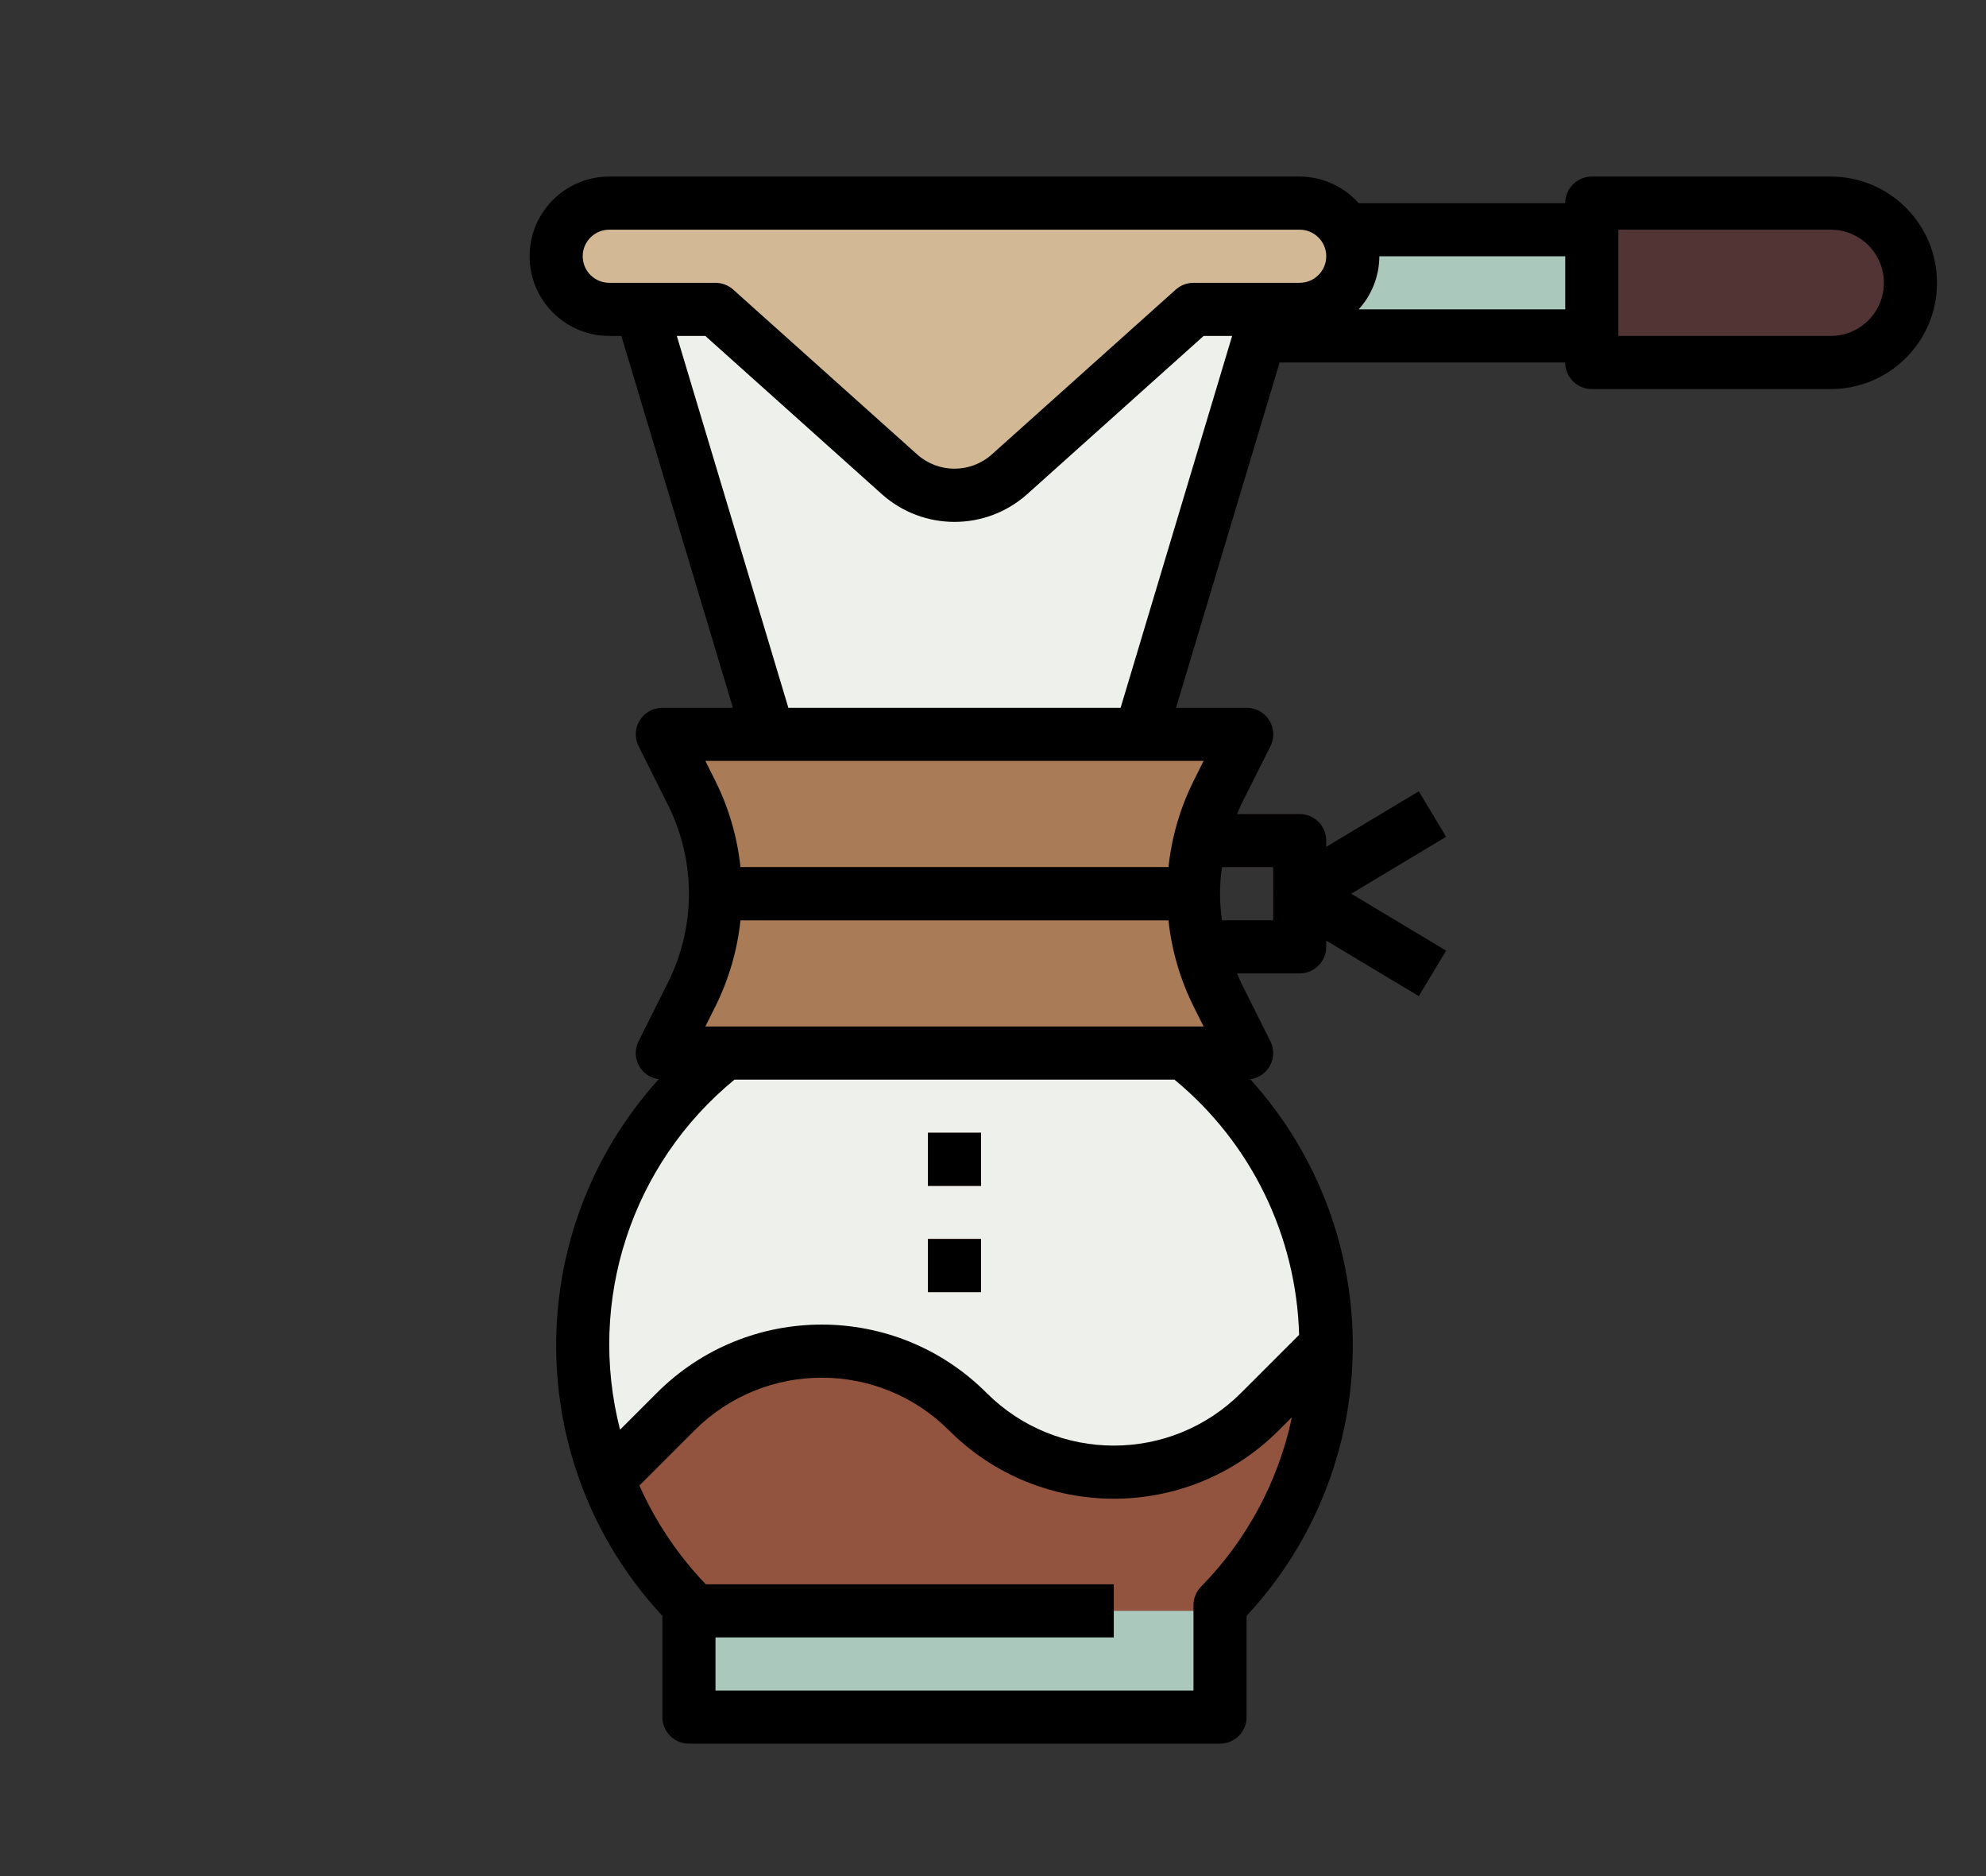<svg xmlns="http://www.w3.org/2000/svg" width="90" height="85" viewBox="0 0 90 85" fill="none"><rect x="0" y="0" width="90" height="85" fill="#333333" stroke="none"/><path d="M58.898 44.102H52.881V41.695H57.695V39.288H52.881V36.881H58.898C59.563 36.881 60.102 37.42 60.102 38.085V42.898C60.102 43.563 59.563 44.102 58.898 44.102V44.102Z" fill="#523434"></path><path d="M64.295 45.133L58.278 41.523C57.709 41.18 57.525 40.441 57.867 39.871C57.968 39.703 58.11 39.561 58.278 39.46L64.295 35.85L65.534 37.912L61.236 40.491L65.534 43.07L64.295 45.133Z" fill="#523434"></path><path d="M56.492 10.407H73.339V15.22H56.492V10.407Z" fill="#ABC8BC"></path><path d="M60.102 60.949C60.108 51.644 52.57 44.097 43.265 44.091C33.961 44.085 26.413 51.623 26.407 60.928C26.404 65.34 28.132 69.577 31.22 72.729V77.796H55.288V72.729C58.377 69.586 60.106 65.355 60.102 60.949Z" fill="#EEF1EB"></path><path d="M43.856 63.957C40.202 60.302 34.276 60.301 30.621 63.956C30.62 63.956 30.62 63.957 30.619 63.957L27.555 67.022C28.378 69.153 29.625 71.094 31.22 72.729V77.796H55.288V72.729C58.377 69.586 60.106 65.355 60.102 60.949L57.093 63.958C53.439 67.613 47.513 67.614 43.858 63.959C43.857 63.959 43.857 63.958 43.856 63.957V63.957Z" fill="#92543E"></path><path d="M31.22 72.983H55.288V77.796H31.22V72.983Z" fill="#ABC8BC"></path><path d="M42.051 51.322H44.458V53.728H42.051V51.322Z" fill="#92543E"></path><path d="M42.051 56.135H44.458V58.542H42.051V56.135Z" fill="#92543E"></path><path d="M51.678 33.271H34.831L27.61 9.204H58.898L51.678 33.271Z" fill="#EEF1EB"></path><path d="M54.085 14.017L45.742 21.494C44.323 22.756 42.185 22.756 40.767 21.494L32.424 14.017H27.61C26.281 14.017 25.204 12.939 25.204 11.61C25.204 10.281 26.281 9.203 27.61 9.203H58.898C60.227 9.203 61.305 10.281 61.305 11.61C61.305 12.939 60.227 14.017 58.898 14.017H54.085Z" fill="#D2B894"></path><path d="M72.135 9.204H82.966C84.96 9.204 86.576 10.819 86.576 12.813C86.576 14.807 84.96 16.424 82.966 16.424H72.135V9.204Z" fill="#523434"></path><path d="M56.492 47.712H30.017L31.348 45.052C32.056 43.636 32.424 42.074 32.424 40.492C32.424 38.909 32.056 37.348 31.348 35.932L30.017 33.272H56.492L55.161 35.932C54.453 37.348 54.085 38.909 54.085 40.492C54.085 42.074 54.453 43.636 55.161 45.052L56.492 47.712Z" fill="#A97B56"></path><path d="M54.085 40.492C54.085 40.09 54.109 39.688 54.157 39.289H32.352C32.447 40.088 32.447 40.896 32.352 41.695H54.157C54.109 41.295 54.085 40.894 54.085 40.492Z" fill="#523434"></path><path d="M27.61 15.22H28.159L33.213 32.068H30.017C29.352 32.068 28.813 32.606 28.813 33.271C28.813 33.458 28.856 33.642 28.94 33.809L30.271 36.47C31.537 39.002 31.537 41.982 30.271 44.514L28.94 47.174C28.642 47.76 28.876 48.477 29.462 48.774C29.585 48.836 29.717 48.877 29.854 48.894C23.591 55.814 23.663 66.375 30.017 73.21V77.796C30.017 78.461 30.555 79 31.22 79H55.288C55.953 79 56.492 78.461 56.492 77.796V73.21C62.846 66.375 62.917 55.815 56.656 48.894C57.308 48.811 57.77 48.216 57.688 47.564C57.671 47.428 57.631 47.296 57.568 47.174L56.237 44.514C56.171 44.38 56.117 44.239 56.061 44.102H58.898C59.563 44.102 60.102 43.563 60.102 42.898V42.617L64.296 45.133L65.535 43.07L61.237 40.492L65.535 37.913L64.296 35.85L60.102 38.366V38.085C60.102 37.42 59.563 36.882 58.898 36.882H56.062C56.121 36.744 56.171 36.604 56.237 36.47L57.574 33.809C57.872 33.214 57.631 32.492 57.036 32.195C56.867 32.111 56.681 32.067 56.492 32.068H53.295L57.989 16.424H70.932C70.932 17.088 71.471 17.627 72.135 17.627H82.966C85.624 17.627 87.78 15.472 87.78 12.814C87.78 10.155 85.624 8 82.966 8H72.135C71.471 8 70.932 8.539 70.932 9.204H61.57C60.891 8.441 59.919 8.003 58.898 8H27.61C25.616 8 24 9.616 24 11.61C24 13.604 25.616 15.22 27.61 15.22V15.22ZM33.556 41.695H52.952C53.095 43.05 53.479 44.369 54.085 45.589L54.545 46.508H31.964L32.424 45.589C33.03 44.369 33.413 43.05 33.556 41.695V41.695ZM33.285 48.915H53.223C56.69 51.77 58.75 55.987 58.872 60.478L56.242 63.107C53.057 66.292 47.892 66.292 44.706 63.107C40.582 58.981 33.893 58.981 29.768 63.107L28.1 64.775C26.595 58.929 28.618 52.742 33.285 48.915V48.915ZM54.428 71.887C54.208 72.112 54.084 72.414 54.085 72.729V76.593H32.424V74.187H50.474V71.779H31.985C30.73 70.473 29.713 68.959 28.976 67.304L31.472 64.808C34.658 61.623 39.822 61.623 43.008 64.808C47.133 68.934 53.821 68.934 57.946 64.808L58.548 64.207C57.934 67.107 56.505 69.772 54.428 71.887ZM57.695 39.288V41.695H55.378C55.258 40.897 55.258 40.086 55.378 39.288H57.695ZM54.085 35.394C53.479 36.614 53.095 37.933 52.952 39.288H33.556C33.413 37.933 33.03 36.614 32.424 35.394L31.964 34.474H54.544L54.085 35.394ZM35.726 32.068L30.671 15.22H31.963L39.969 22.395C41.843 24.062 44.669 24.062 46.543 22.395L54.546 15.22H55.837L50.783 32.068H35.726ZM82.966 10.407C84.295 10.407 85.373 11.485 85.373 12.813C85.373 14.143 84.295 15.22 82.966 15.22H73.339V10.407H82.966ZM70.932 11.61V14.017H61.57C62.17 13.36 62.505 12.501 62.508 11.61H70.932ZM27.61 10.407H58.898C59.563 10.407 60.102 10.946 60.102 11.61C60.102 12.275 59.563 12.813 58.898 12.813H54.085C53.788 12.813 53.503 12.923 53.282 13.121L44.939 20.596C43.977 21.448 42.531 21.448 41.57 20.596L33.227 13.121C33.005 12.923 32.72 12.813 32.424 12.813H27.61C26.946 12.813 26.407 12.275 26.407 11.61C26.407 10.946 26.946 10.407 27.61 10.407Z" fill="black"></path><path d="M42.051 51.322H44.458V53.728H42.051V51.322Z" fill="black"></path><path d="M42.051 56.135H44.458V58.542H42.051V56.135Z" fill="black"></path></svg>
